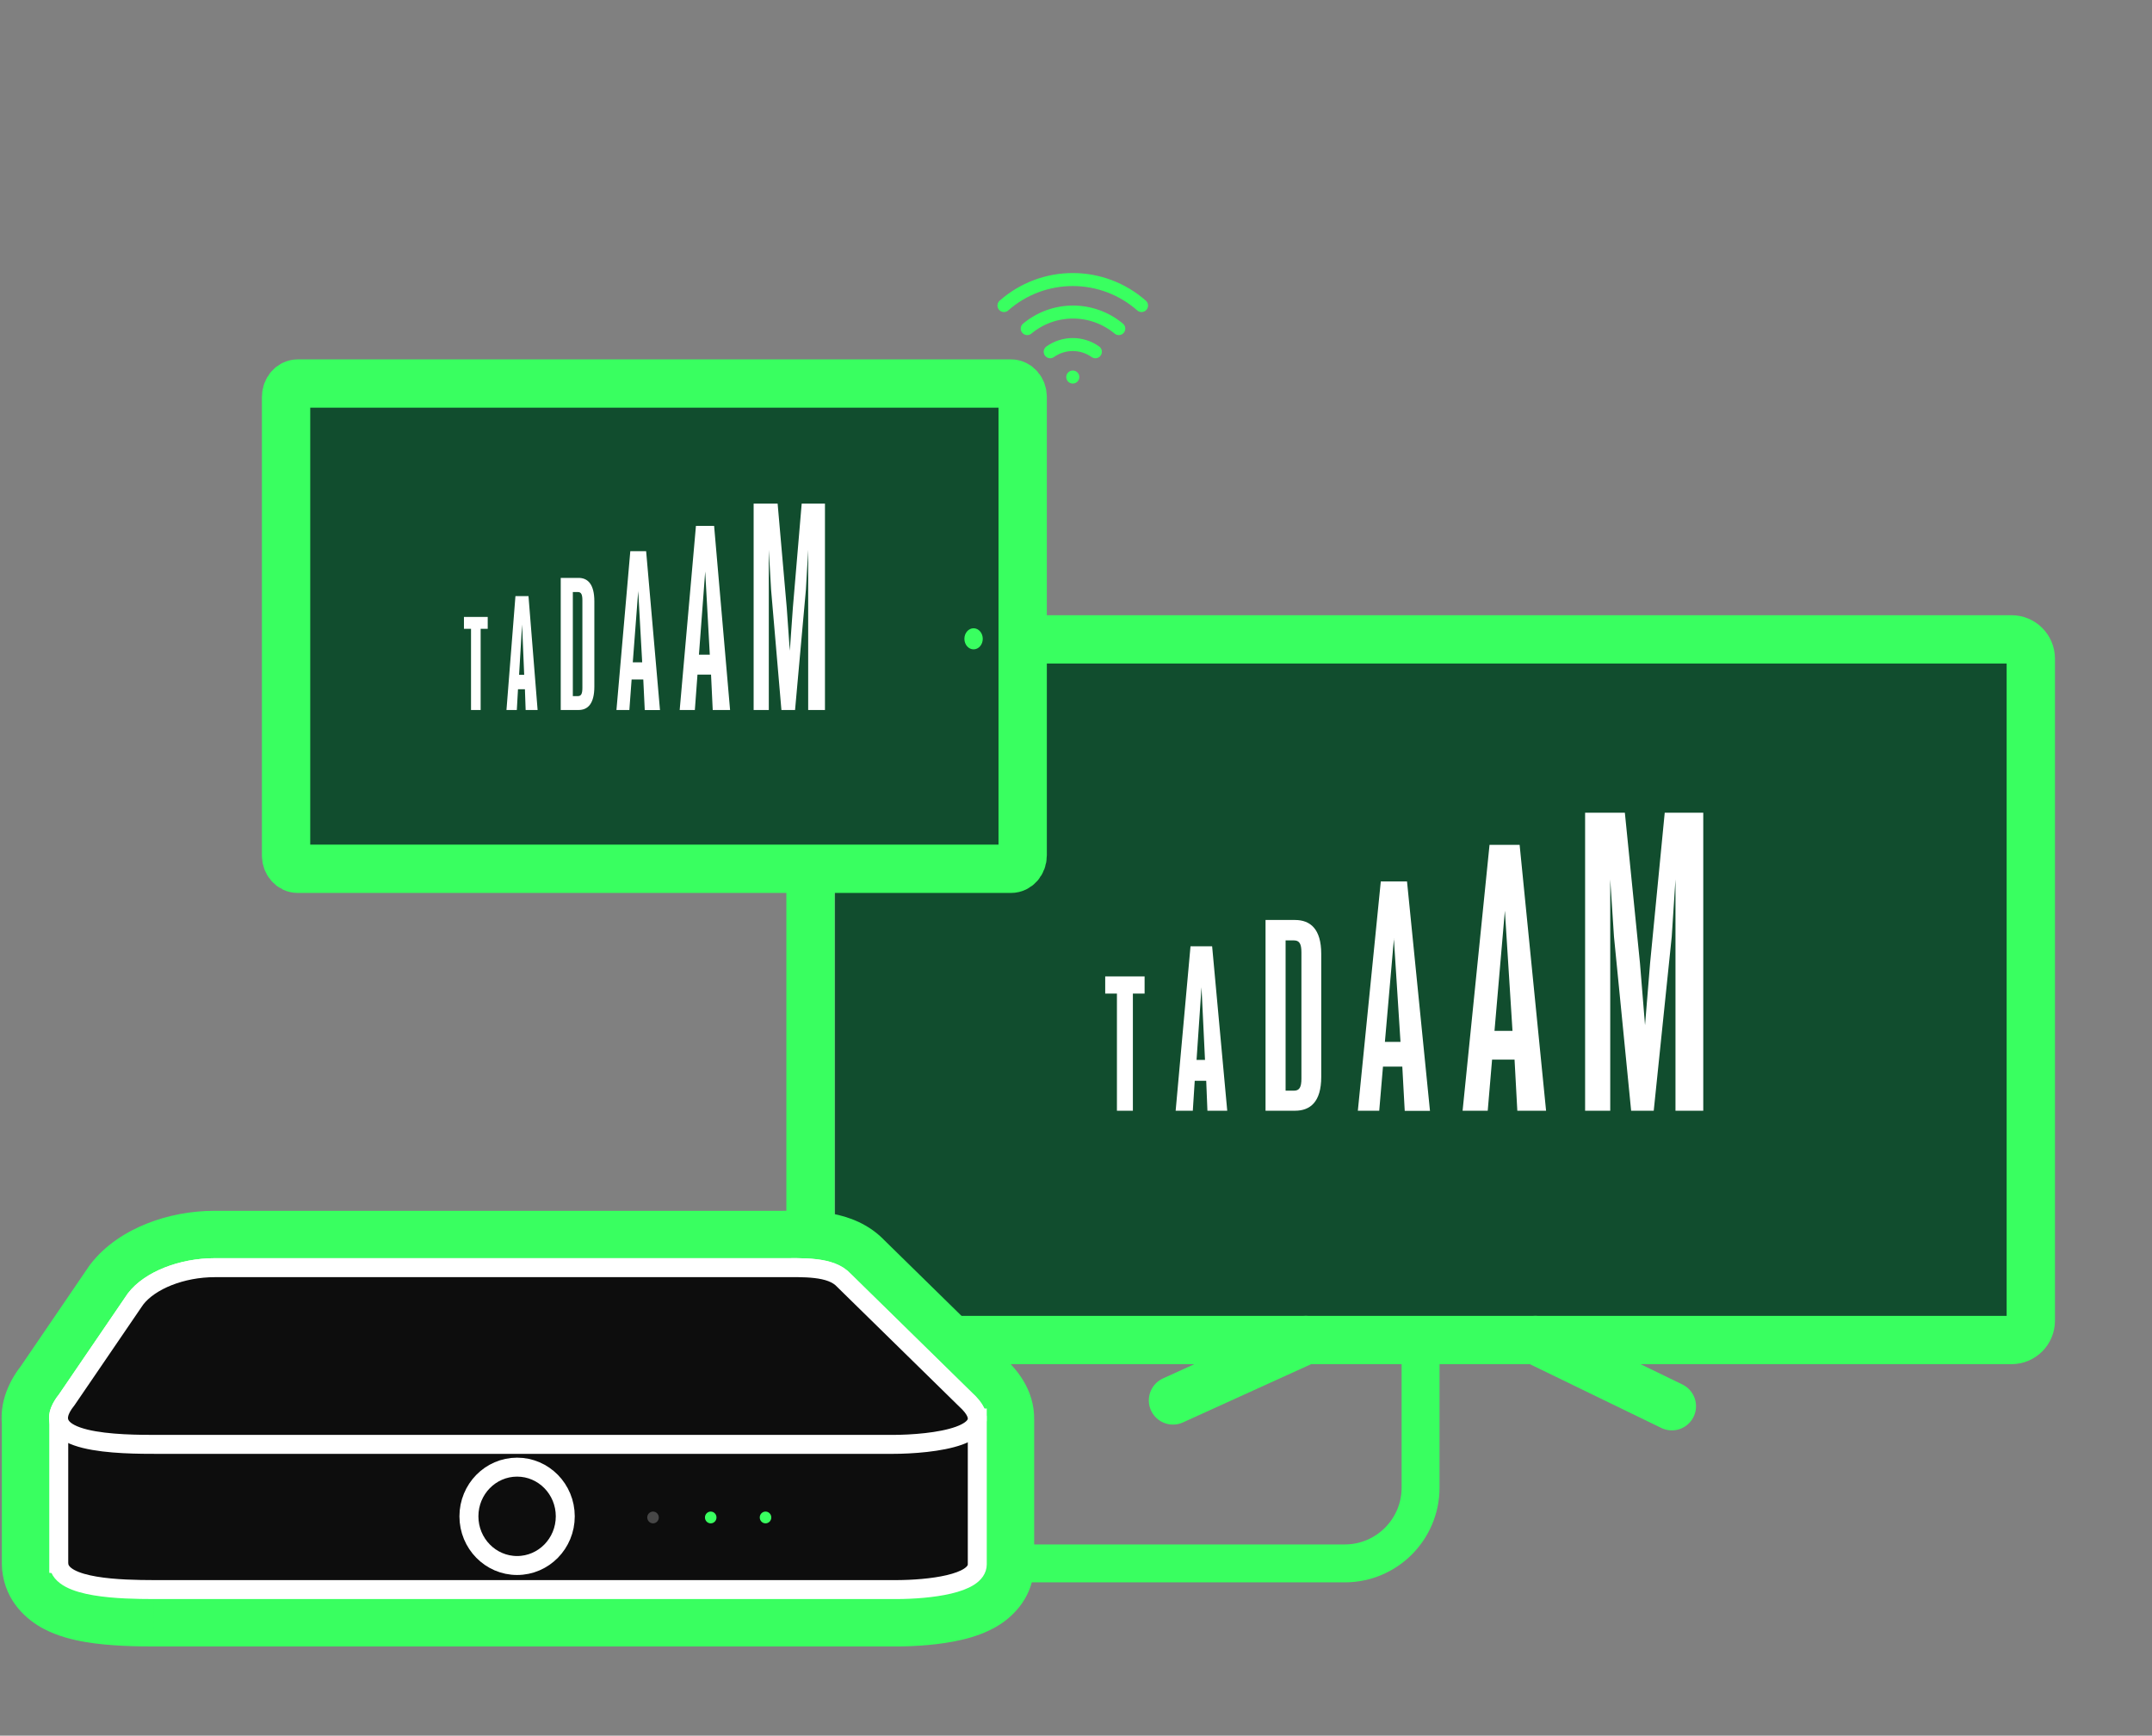 <svg width="331" height="267" viewBox="0 0 331 267" fill="none" xmlns="http://www.w3.org/2000/svg">
<rect x="0" y="0" width="331" height="267" fill="#808080" stroke="none"/>
<rect x="128.442" y="101.608" width="183.975" height="104.067" fill="#00021A"/>
<rect x="128.442" y="101.608" width="183.975" height="104.067" fill="#39FF60" fill-opacity="0.3"/>
<path d="M309.385 98.353H127.64C125.998 98.353 124.667 99.684 124.667 101.326V203.163C124.667 204.805 125.998 206.136 127.64 206.136H309.385C311.027 206.136 312.359 204.805 312.359 203.163V101.326C312.359 99.684 311.027 98.353 309.385 98.353Z" stroke="#39FF60" stroke-width="7.433" stroke-linecap="round" stroke-linejoin="round"/>
<path d="M180.417 215.427C187.237 212.324 194.039 209.239 200.859 206.136" stroke="#39FF60" stroke-width="7.433" stroke-linecap="round" stroke-linejoin="round"/>
<path d="M236.167 206.136C243.154 209.536 250.142 212.919 257.148 216.319" stroke="#39FF60" stroke-width="7.433" stroke-linecap="round" stroke-linejoin="round"/>
<path fill-rule="evenodd" clip-rule="evenodd" d="M257.706 170.865V135.278L257.13 144.087L254.361 170.865H250.886L248.247 144.087L247.671 135.278V170.865H243.806V125.02H249.92L252.242 148.138L253.023 157.708L253.804 148.138L256.052 125.02H261.98V170.865H257.725H257.706ZM232.953 163.004L233.38 170.865H237.803L233.734 129.963H229.106L224.962 170.865H228.828L229.497 163.004H232.934H232.953ZM229.868 158.582L231.466 140.091L232.637 158.582H229.85H229.868ZM216.061 170.865L215.689 164.082H212.716L212.14 170.865H208.85L212.381 135.594H216.414L219.945 170.884H216.079L216.061 170.865ZM214.407 144.328L213.013 160.273H215.41L214.388 144.328H214.407ZM185.528 166.256L185.714 170.865H188.762L186.439 145.573H183.113L180.827 170.865H183.466L183.763 166.256H185.528ZM184.042 163.042L184.804 151.873L185.342 163.042H184.042ZM174.248 170.865V152.839H176.051V150.2H169.993V152.839H171.795V170.865H174.23H174.248ZM194.653 170.865H199.187C201.529 170.865 203.22 169.509 203.22 165.662V146.725C203.22 142.897 201.529 141.522 199.187 141.522H194.653V170.865ZM199.02 144.663C199.856 144.663 200.172 145.183 200.172 146.502V165.922C200.172 167.241 199.875 167.78 199.02 167.78H197.738V144.663H199.02Z" fill="white"/>
<rect x="46.333" y="61.648" width="111" height="72" fill="#00021A"/>
<rect x="46.333" y="61.648" width="111" height="72" fill="#39FF60" fill-opacity="0.3"/>
<path d="M155.503 59H45.795C44.804 59 44 59.922 44 61.059V131.588C44 132.726 44.804 133.647 45.795 133.647H155.503C156.494 133.647 157.298 132.726 157.298 131.588V61.059C157.298 59.922 156.494 59 155.503 59Z" stroke="#39FF60" stroke-width="7.433" stroke-linecap="round" stroke-linejoin="round"/>
<path d="M149.746 99.891C150.527 99.891 151.16 99.165 151.16 98.269C151.16 97.374 150.527 96.647 149.746 96.647C148.966 96.647 148.333 97.374 148.333 98.269C148.333 99.165 148.966 99.891 149.746 99.891Z" fill="#39FF60"/>
<path fill-rule="evenodd" clip-rule="evenodd" d="M124.307 109.22V84.574L123.96 90.674L122.288 109.22H120.191L118.598 90.674L118.25 84.574V109.22H115.917V77.469H119.607L121.009 93.48L121.481 100.108L121.952 93.48L123.309 77.469H126.888V109.22H124.319H124.307ZM109.366 103.776L109.624 109.22H112.293L109.837 80.893H107.044L104.542 109.22H106.875L107.279 103.776H109.354H109.366ZM107.503 100.713L108.468 87.907L109.175 100.713H107.492H107.503ZM99.169 109.22L98.944 104.523H97.15L96.802 109.22H94.816L96.948 84.792H99.382L101.513 109.233H99.18L99.169 109.22ZM98.17 90.841L97.329 101.884H98.776L98.159 90.841H98.17ZM80.738 106.028L80.85 109.22H82.69L81.288 91.704H79.28L77.9 109.22H79.493L79.673 106.028H80.738ZM79.841 103.802L80.301 96.067L80.626 103.802H79.841ZM73.929 109.22V96.736H75.017V94.908H71.36V96.736H72.448V109.22H73.918H73.929ZM86.246 109.22H88.983C90.397 109.22 91.417 108.281 91.417 105.616V92.502C91.417 89.85 90.397 88.898 88.983 88.898H86.246V109.22ZM88.882 91.073C89.387 91.073 89.578 91.433 89.578 92.347V105.797C89.578 106.71 89.398 107.084 88.882 107.084H88.108V91.073H88.882Z" fill="white"/>
<path fill-rule="evenodd" clip-rule="evenodd" d="M150.315 218.255V240.642C150.306 243.702 142.835 244.506 137.951 244.526L23.665 244.526C18.702 244.517 9.369 244.338 9.045 240.643C9.04 240.642 9.036 240.638 9.036 240.633L9.036 218.524C8.878 217.665 9.233 216.606 10.288 215.298L20.833 199.831C23.028 196.96 27.956 195.009 33.008 195.009L33.028 195.009H119.598C119.956 195.009 120.319 195.007 120.682 195.004C121.064 195.002 121.447 195 121.829 195C125.037 194.998 128.189 195.159 129.821 196.96L148.524 215.298C149.801 216.461 150.332 217.437 150.315 218.255Z" fill="#0D0D0D"/>
<path d="M150.315 218.255L141.567 218.076L141.565 218.165V218.255H150.315ZM150.315 240.642L159.065 240.669L159.065 240.655V240.642H150.315ZM137.951 244.526V253.276H137.969L137.987 253.276L137.951 244.526ZM23.665 244.526L23.649 253.276L23.657 253.276H23.665L23.665 244.526ZM9.045 240.643L17.761 239.878L17.128 232.657L9.915 231.936L9.045 240.643ZM9.036 240.633L0.286 240.633V240.633L9.036 240.633ZM9.036 218.524L17.786 218.523L17.786 217.728L17.642 216.945L9.036 218.524ZM10.288 215.298L17.097 220.794L17.319 220.519L17.518 220.227L10.288 215.298ZM20.833 199.831L13.881 194.517L13.737 194.706L13.603 194.902L20.833 199.831ZM33.008 195.009V203.759H33.008L33.008 195.009ZM33.028 195.009V186.259H33.028L33.028 195.009ZM119.598 195.009V203.759H119.598L119.598 195.009ZM120.682 195.004L120.63 186.255L120.682 195.004ZM121.829 195L121.825 203.75L121.834 203.75L121.829 195ZM129.821 196.96L123.338 202.836L123.511 203.027L123.695 203.208L129.821 196.96ZM148.524 215.298L142.398 221.546L142.514 221.659L142.634 221.768L148.524 215.298ZM141.565 218.255V240.642H159.065V218.255H141.565ZM141.565 240.615C141.57 239.095 142.071 237.756 142.752 236.757C143.37 235.852 144.023 235.379 144.295 235.202C144.751 234.906 144.793 235.009 143.948 235.209C142.394 235.576 140.054 235.768 137.915 235.776L137.987 253.276C140.733 253.265 144.57 253.044 147.974 252.24C149.609 251.853 151.826 251.18 153.837 249.872C155.879 248.544 159.05 245.584 159.065 240.669L141.565 240.615ZM137.951 235.776L23.665 235.776L23.665 253.276L137.951 253.276V235.776ZM23.68 235.776C21.157 235.772 18.263 235.711 16.078 235.34C14.927 235.145 14.67 234.971 14.912 235.101C15.133 235.22 17.473 236.59 17.761 239.878L0.328 241.407C0.779 246.543 4.407 249.322 6.625 250.514C8.862 251.717 11.309 252.281 13.152 252.594C16.956 253.239 21.21 253.272 23.649 253.276L23.68 235.776ZM9.915 231.936C14.389 232.383 17.786 236.148 17.786 240.633L0.286 240.633C0.286 245.128 3.691 248.901 8.175 249.349L9.915 231.936ZM17.786 240.633L17.786 218.523L0.286 218.524L0.286 240.633L17.786 240.633ZM17.642 216.945C17.902 218.364 17.642 219.505 17.4 220.152C17.178 220.743 16.962 220.962 17.097 220.794L3.479 209.802C1.813 211.866 -0.412 215.517 0.429 220.102L17.642 216.945ZM17.518 220.227L28.063 204.76L13.603 194.902L3.058 210.369L17.518 220.227ZM27.784 205.145C27.624 205.355 27.884 204.949 29.071 204.479C30.162 204.047 31.562 203.759 33.008 203.759V186.259C29.403 186.259 25.813 186.947 22.627 188.208C19.538 189.431 16.236 191.436 13.881 194.517L27.784 205.145ZM33.008 203.759H33.028L33.028 186.259H33.008L33.008 203.759ZM33.028 203.759H119.598V186.259H33.028V203.759ZM119.598 203.759C119.987 203.759 120.376 203.756 120.735 203.754L120.63 186.255C120.261 186.257 119.926 186.259 119.598 186.259L119.598 203.759ZM120.735 203.754C121.122 203.752 121.476 203.75 121.825 203.75L121.834 186.25C121.418 186.25 121.007 186.252 120.63 186.255L120.735 203.754ZM121.834 203.75C122.579 203.75 123.187 203.759 123.716 203.789C124.248 203.818 124.584 203.862 124.78 203.9C124.983 203.938 124.893 203.943 124.636 203.823C124.353 203.691 123.846 203.397 123.338 202.836L136.305 191.084C133.663 188.169 130.309 187.138 128.051 186.708C125.767 186.274 123.441 186.249 121.825 186.25L121.834 203.75ZM123.695 203.208L142.398 221.546L154.65 209.05L135.947 190.712L123.695 203.208ZM142.634 221.768C142.861 221.975 142.66 221.846 142.37 221.354C142.062 220.832 141.534 219.689 141.567 218.076L159.063 218.434C159.16 213.693 156.187 210.442 154.415 208.828L142.634 221.768Z" fill="#39FF60"/>
<path fill-rule="evenodd" clip-rule="evenodd" d="M129.725 196.96L148.413 215.298C149.722 216.491 150.277 217.431 150.28 218.172L150.316 218.171V240.642C150.307 243.702 142.836 244.506 137.952 244.526L23.666 244.526C18.703 244.517 9.37 244.338 9.046 240.643L9.037 240.642L9.037 218.524C8.879 217.665 9.234 216.606 10.289 215.298L20.834 199.831C23.029 196.96 27.957 195.009 33.009 195.009H119.598C123.461 195.009 127.729 194.756 129.725 196.96Z" fill="#0D0D0D" stroke="white" stroke-width="2.917"/>
<path fill-rule="evenodd" clip-rule="evenodd" d="M20.843 199.831C23.04 196.96 27.972 195.009 33.029 195.009C33.029 195.009 118.394 195.009 119.687 195.009C123.553 195.009 127.825 194.756 129.822 196.96L148.525 215.298C154.713 220.932 143.376 222.191 137.18 222.191H24.364C18.648 222.191 4.722 222.191 10.29 215.298L20.843 199.831Z" fill="#0D0D0D" stroke="white" stroke-width="2.917"/>
<path d="M86.945 233.258C86.945 229.079 83.627 225.692 79.535 225.692C75.443 225.692 72.125 229.079 72.125 233.258C72.125 237.436 75.443 240.823 79.535 240.823C83.627 240.823 86.945 237.436 86.945 233.258Z" stroke="white" stroke-width="2.917"/>
<path d="M109.317 234.339C109.807 234.339 110.204 233.933 110.204 233.433C110.204 232.933 109.807 232.527 109.317 232.527C108.827 232.527 108.429 232.933 108.429 233.433C108.429 233.933 108.827 234.339 109.317 234.339Z" fill="#39FF60"/>
<path d="M100.443 234.339C100.933 234.339 101.33 233.933 101.33 233.433C101.33 232.933 100.933 232.527 100.443 232.527C99.953 232.527 99.555 232.933 99.555 233.433C99.555 233.933 99.953 234.339 100.443 234.339Z" fill="#474747"/>
<path d="M117.747 234.339C118.237 234.339 118.634 233.933 118.634 233.433C118.634 232.933 118.237 232.527 117.747 232.527C117.257 232.527 116.859 232.933 116.859 233.433C116.859 233.933 117.257 234.339 117.747 234.339Z" fill="#39FF60"/>
<path d="M158 50.55C159.977 48.904 162.468 48.002 165.04 48.002C167.612 48.002 170.103 48.904 172.08 50.55" stroke="#39FF60" stroke-width="2" stroke-linecap="round" stroke-linejoin="round"/>
<path d="M154.42 47C157.342 44.424 161.104 43.002 165 43.002C168.896 43.002 172.657 44.424 175.58 47" stroke="#39FF60" stroke-width="2" stroke-linecap="round" stroke-linejoin="round"/>
<path d="M161.53 54.11C162.545 53.389 163.759 53.002 165.005 53.002C166.25 53.002 167.465 53.389 168.48 54.11" stroke="#39FF60" stroke-width="2" stroke-linecap="round" stroke-linejoin="round"/>
<path d="M165 58H165.01" stroke="#39FF60" stroke-width="2" stroke-linecap="round" stroke-linejoin="round"/>
<path d="M157.5 240.5H206.833C213.277 240.5 218.5 235.277 218.5 228.833V208.5" stroke="#39FF60" stroke-width="5.833"/>
</svg>

